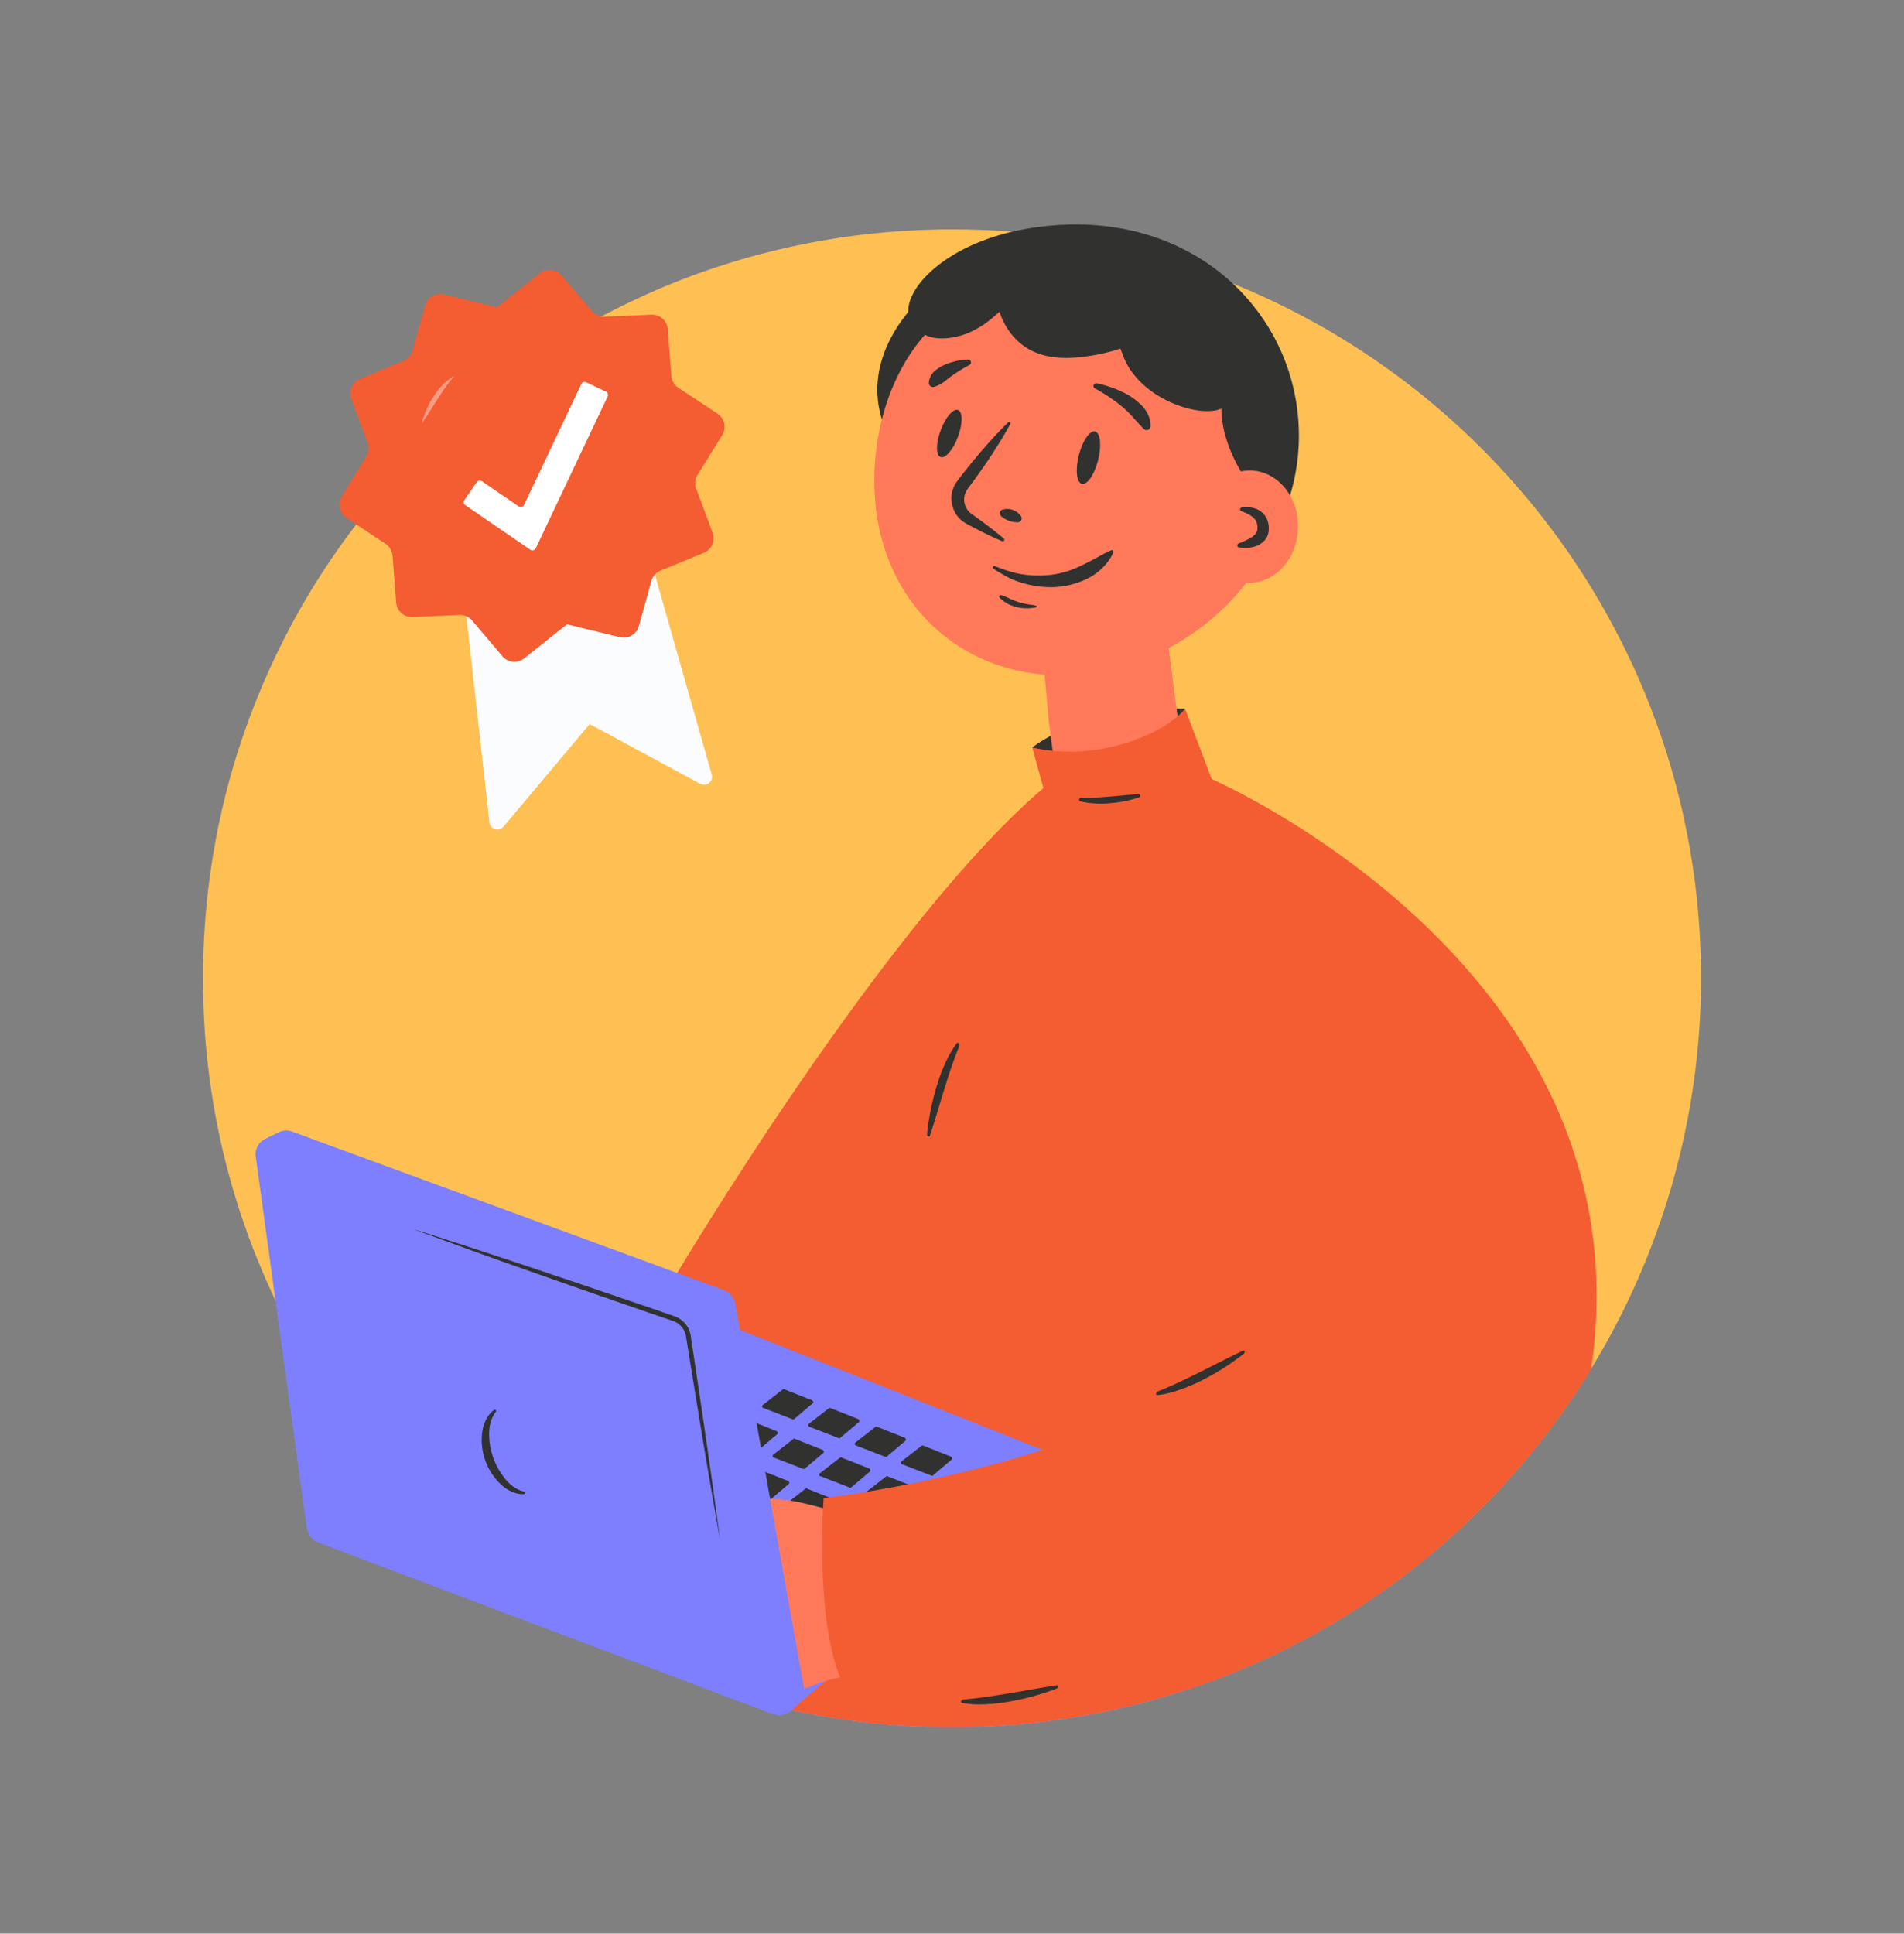 <?xml version="1.0" encoding="UTF-8"?>
<svg width="426.57mm" height="433.14mm" viewBox="0 0 1209.2 1227.8" xmlns="http://www.w3.org/2000/svg">
 <rect x="0" y="0" width="1209.2" height="1227.8" fill="#808080" stroke="none"/>
 <defs>
  <style>.cls-1{fill:#ffc053;}.cls-2{fill:#313130;}.cls-3{fill:#ff795a;}.cls-4{fill:#7d7fff;}.cls-5{fill:#f45c32;}.cls-6{fill:#4804f9;}.cls-7{fill:#2e5ae5;}.cls-8{fill:#fbfcfd;}.cls-10,.cls-9{fill:#fff;}.cls-9{opacity:0.4;}</style>
 </defs>
 <g id="Layer_4" data-name="Layer 4">
  <path class="cls-1" d="M1080.3,621.21a476.37,476.37,0,0,1-236.74,411.41l-2.55,1.47c-.85.5-1.71,1-2.56,1.47q-6.42,3.62-13,7l-1.89,1c-2.86,1.49-5.75,3-8.64,4.38l-1.76.87-1.83.89-1.83.88-2.58,1.22q-8.82,4.15-17.84,8l-2.82,1.18c-1,.4-1.93.8-2.91,1.19l-2.76,1.11c-.95.39-1.9.76-2.85,1.13l-2.86,1.11c-2.86,1.09-5.74,2.17-8.63,3.21l-2.89,1-2.9,1c-2,.69-4,1.38-6,2l-4.65,1.51q-5.05,1.62-10.17,3.13l-2.36.69c-2.17.63-4.34,1.25-6.52,1.84l-2.18.59q-7.27,2-14.64,3.7l-3,.68-1.93.44c-.71.16-1.42.32-2.12.46-1.7.38-3.39.74-5.09,1.1l-2.73.55c-.6.13-1.2.24-1.81.36l-2.13.42-2.91.55c-1.08.2-2.17.41-3.27.6l-2.56.45q-10.17,1.77-20.49,3.1l-3.05.38a481.05,481.05,0,0,1-136.36-2.82q-12.21-2-24.19-4.65-8.73-1.89-17.33-4.13-13.23-3.42-26.12-7.57a472.36,472.36,0,0,1-53.1-20.67q-6-2.79-12-5.74c-1.25-.62-2.5-1.24-3.74-1.88A477.57,477.57,0,0,1,194.22,862q-5.1-8.67-9.83-17.56c-.58-1.09-1.16-2.18-1.73-3.28-.48-.91-.95-1.82-1.42-2.74-.36-.7-.72-1.39-1.06-2.08-.44-.87-.88-1.72-1.31-2.59s-.81-1.62-1.2-2.43-.9-1.81-1.33-2.72-.92-1.89-1.36-2.84-.82-1.71-1.22-2.56l-.39-.83c-.4-.85-.79-1.71-1.19-2.57-.19-.4-.37-.8-.55-1.21-.46-1-.92-2-1.37-3a2.56,2.56,0,0,1-.11-.24c-.53-1.21-1.07-2.41-1.6-3.61s-1-2.38-1.54-3.57a2.44,2.44,0,0,1-.1-.24c-.52-1.22-1-2.43-1.54-3.65s-1-2.51-1.55-3.76q-3.84-9.4-7.27-19-1.29-3.6-2.52-7.24c-.05-.15-.11-.31-.16-.47q-1.31-3.87-2.55-7.76c-.42-1.3-.83-2.61-1.23-3.92s-.8-2.6-1.19-3.91-.79-2.63-1.17-3.94l-.81-2.82c-.23-.79-.46-1.59-.67-2.38s-.42-1.53-.64-2.3c-.07-.26-.14-.52-.2-.78-.31-1.13-.62-2.27-.92-3.41l-.05-.19q-1.24-4.76-2.4-9.54c-.27-1.11-.53-2.22-.79-3.33-.09-.38-.18-.78-.26-1.17-.23-1-.45-1.95-.67-2.94-.35-1.55-.69-3.11-1-4.67,0-.17-.07-.33-.1-.5-.29-1.35-.57-2.7-.84-4.06s-.55-2.73-.81-4.1c-.21-1.08-.42-2.17-.62-3.26s-.39-2.07-.57-3.1-.39-2.21-.58-3.31-.43-2.5-.63-3.76c-.13-.74-.25-1.49-.36-2.23s-.26-1.67-.39-2.5q-.66-4.26-1.23-8.55c-.14-1-.26-2-.4-3l-.12-1c-.13-1-.26-2-.37-3,0-.28-.07-.57-.1-.84l-.36-3.11c0-.21,0-.43-.07-.64-.14-1.24-.27-2.49-.39-3.74s-.27-2.67-.4-4q-.37-4-.68-8.07c-.1-1.26-.19-2.53-.28-3.8,0-.11,0-.22,0-.34-.09-1.31-.18-2.63-.25-3.95-.07-1.07-.12-2.15-.18-3.23,0-.9-.09-1.79-.13-2.69s-.09-1.89-.13-2.84c-.06-1.48-.11-3-.16-4.45,0-.54,0-1.08,0-1.62,0-.89-.05-1.78-.06-2.67,0-.7,0-1.41-.05-2.11s0-1.66,0-2.49c0-2.16-.05-4.34-.05-6.52,0-1.25,0-2.49,0-3.73l0-2.78c0-.81,0-1.62,0-2.43q.07-3.59.19-7.17c0-1,.07-2,.11-3.06,0-.56.05-1.14.07-1.7.06-1.21.11-2.4.18-3.61s.11-2.34.18-3.52c.05-.85.11-1.7.16-2.55s.1-1.48.14-2.23c.07-1,.15-2.09.23-3.14.06-.81.13-1.63.19-2.44,0-.42.06-.83.1-1.25s.08-1,.13-1.5c.07-.84.14-1.69.22-2.53l.39-4.09c.11-1,.21-2,.32-3.05.44-4.21.94-8.39,1.5-12.57h0a1.36,1.36,0,0,0,0-.2c.24-1.75.48-3.5.74-5.25s.48-3.26.74-4.9c0-.25.07-.51.11-.77q.4-2.58.85-5.16c.3-1.78.6-3.56.92-5.34a1,1,0,0,0,0-.2c.29-1.6.59-3.2.89-4.8.07-.36.14-.73.22-1.09.29-1.56.61-3.11.92-4.66s.63-3.05,1-4.58c.1-.45.19-.9.3-1.35.33-1.57.68-3.13,1-4.69.3-1.32.61-2.64.92-3.95.14-.57.27-1.14.41-1.7q.58-2.44,1.21-4.88c.84-3.35,1.72-6.7,2.64-10,.08-.27.15-.55.24-.83.41-1.52.85-3,1.28-4.54.07-.26.15-.52.22-.78.45-1.54.9-3.08,1.37-4.61.38-1.27.77-2.54,1.16-3.8l.57-1.82q.58-1.87,1.2-3.75c.15-.44.3-.89.44-1.33.51-1.55,1-3.09,1.55-4.63.57-1.7,1.15-3.38,1.74-5.06,0,0,0,0,0,0,.54-1.5,1.07-3,1.62-4.49.11-.32.23-.65.35-1,1.16-3.19,2.37-6.36,3.6-9.52.65-1.65,1.3-3.3,2-4.95s1.34-3.29,2-4.92,1.37-3.28,2.07-4.9q2.1-4.89,4.32-9.71,1.1-2.41,2.22-4.82c.76-1.59,1.52-3.19,2.29-4.78s1.55-3.17,2.34-4.75,1.56-3.11,2.34-4.65l0-.07c.81-1.58,1.62-3.14,2.44-4.7s1.6-3,2.41-4.51c.16-.3.32-.61.49-.91.63-1.15,1.26-2.31,1.9-3.46l.45-.82c.58-1,1.18-2.09,1.77-3.14a.75.75,0,0,1,.07-.12c.42-.75.85-1.51,1.29-2.26l1.57-2.72c.28-.49.57-1,.85-1.45.69-1.17,1.37-2.33,2.07-3.49a.57.57,0,0,1,.08-.13q1.26-2.1,2.55-4.2,1.46-2.39,3-4.76c.93-1.49,1.88-3,2.83-4.44.81-1.26,1.63-2.51,2.46-3.77.37-.56.75-1.14,1.13-1.7.9-1.35,1.79-2.69,2.71-4,.77-1.13,1.54-2.26,2.33-3.39.16-.24.33-.48.51-.73.69-1,1.4-2,2.11-3q2-2.83,4.05-5.64c.79-1.07,1.56-2.14,2.36-3.21,1-1.28,1.91-2.55,2.88-3.83.53-.71,1.07-1.41,1.61-2.12s1.16-1.51,1.75-2.26.94-1.22,1.42-1.83c1.48-1.88,3-3.74,4.47-5.6l1.22-1.51c.28-.35.56-.7.86-1.05l1.88-2.28q.44-.54.9-1.08c.83-1,1.67-2,2.52-3,1.36-1.61,2.74-3.22,4.13-4.81l2.66-3,.79-.9,2-2.2c.76-.85,1.54-1.7,2.31-2.54.48-.53,1-1.06,1.45-1.57s.75-.82,1.14-1.23l.66-.72c.94-1,1.87-2,2.81-3,.14-.16.29-.31.44-.47,1-1.08,2.06-2.15,3.09-3.22l.16-.15q1.8-1.85,3.61-3.68c1.23-1.23,2.47-2.47,3.72-3.7s2.49-2.44,3.75-3.65,2.52-2.41,3.79-3.62q4.2-3.94,8.5-7.81c1-.93,2.07-1.86,3.12-2.78s2.2-1.93,3.3-2.88l1.12-1,3.21-2.74q4.36-3.68,8.82-7.27c1.22-1,2.44-2,3.68-2.93l3-2.38c1.84-1.43,3.7-2.86,5.57-4.26l3.91-2.92,3.75-2.73c1.7-1.23,3.43-2.46,5.17-3.68,1.29-.91,2.6-1.82,3.91-2.72,1.05-.73,2.11-1.44,3.16-2.15l2.38-1.6c1-.68,2.05-1.37,3.09-2a3.53,3.53,0,0,1,.32-.21c1.4-.92,2.8-1.82,4.2-2.72s2.64-1.68,4-2.5l1.22-.77c1.25-.78,2.51-1.55,3.76-2.31l4.52-2.72,3.25-1.91c2.08-1.21,4.16-2.41,6.27-3.59q2.1-1.19,4.22-2.35,2.28-1.25,4.57-2.48l.07,0,4.2-2.22,1-.51q2.1-1.08,4.21-2.15t4.37-2.19l1.55-.77,3.57-1.73c1.6-.76,3.2-1.52,4.8-2.26l3.74-1.72.95-.43c.35-.17.7-.32,1.06-.48,1.3-.58,2.61-1.17,3.93-1.74l.29-.13,4.52-2c1.71-.72,3.42-1.44,5.14-2.14l3.71-1.51,1.46-.58c1.52-.61,3-1.2,4.56-1.79l2.5-.95q2.49-.94,5-1.86,6.27-2.31,12.63-4.43l2.54-.84c.47-.16.93-.31,1.4-.45l2.26-.74,4.83-1.51,1.75-.53c2.88-.88,5.76-1.72,8.66-2.54l5-1.37q3-.81,6-1.57l2.19-.56q3-.76,6.1-1.49l2.68-.63q5.65-1.3,11.35-2.47l1.78-.37,1.53-.3q1.46-.3,2.91-.57l2.92-.55,2.69-.5,3.17-.55,2.93-.49c1.26-.22,2.52-.42,3.78-.61,1.43-.23,2.87-.45,4.31-.66.49-.08,1-.15,1.46-.21,1.62-.24,3.25-.47,4.88-.69l.45-.06,2.88-.37c2-.26,4.06-.5,6.09-.74l2.86-.31c1.13-.13,2.28-.25,3.42-.36l4.79-.46,1.47-.13,2.34-.2,3-.24,4.38-.31,1.67-.11q3-.19,6.07-.34l2.64-.14,4.1-.16,2.4-.08q3.13-.1,6.27-.16l2.93-.05q3.06,0,6.14,0A480.59,480.59,0,0,1,653,147.94q4.21.42,8.4.92a472.57,472.57,0,0,1,146.37,42.08C968.85,267.14,1080.3,431.17,1080.3,621.21Z"/>
  <path class="cls-2" d="m752.61 450s-59.85-2.81-97.07 24.59c42.53 28.25 66.54 33 66.54 33z"/>
  <polygon class="cls-3" points="652.13 302.51 666.13 458.71 672.05 503.58 673.48 514.48 682.2 563.88 750.12 468.47 747.11 449.71 716.21 208.24"/>
  <path class="cls-2" d="m588.5 186.15s-42.62 34.15-28.44 80.24c6.13 19.92 45.83-70.23 45.83-70.23z"/>
  <path class="cls-3" d="m815.89 305.35c-2.2 63.65-65.53 118.15-130.52 123.14-53.66 4.12-98.25-22.58-118.43-66.87a130.47 130.47 0 0 1-11.18-44.36c-0.2-2.53-0.33-5.05-0.4-7.59-1.29-44.75 16.26-90.37 50.85-113.67a125.58 125.58 0 0 1 61.15-21.32c68.81 11.11 125.82 34.5 131.18 104.31 0.37 4.82 17.53 21.65 17.35 26.36z"/>
  <path class="cls-2" d="m707.05 350.66a1 1 0 0 0-1.3-1.27c-1.28 0.59-2.82 1.31-3.81 1.79-3.83 2-9.23 5.12-16.56 8.56a58.79 58.79 0 0 1-19.14 5.38 68.09 68.09 0 0 1-21.13-1.24 104.64 104.64 0 0 1-13.44-4.49 1 1 0 0 0-0.85 1.71c4.46 2.79 9.69 5.88 13 7.16a64.43 64.43 0 0 0 22.78 4.57 52.38 52.38 0 0 0 22.66-4.8 36.85 36.85 0 0 0 15.81-13.49 28.47 28.47 0 0 0 1.98-3.88z"/>
  <path class="cls-2" d="M726.35,272.33a2.46,2.46,0,0,0,4.26-1.41v-.05a15.72,15.72,0,0,0-.76-5.79,20.42,20.42,0,0,0-4.15-6.95,40.86,40.86,0,0,0-11.63-8.63,68.34,68.34,0,0,0-13.37-5.09c-1.47-.4-2.89-.75-4.22-1a1.72,1.72,0,0,0-1.19,3.18c1.16.64,2.39,1.33,3.64,2.07,7.3,4.21,15.42,10.34,20,15.64,3.17,3.51,5.52,6,7.33,8Z"/>
  <path class="cls-2" d="M589.88,243a2.7,2.7,0,0,0,3.64,2.57l.13-.05a21.09,21.09,0,0,0,6.41-3.46,88.38,88.38,0,0,1,13.6-9.22c.67-.38,1.33-.73,2-1.07a1.85,1.85,0,0,0-1-3.49q-1.12.06-2.34.18a42.56,42.56,0,0,0-9.39,2,27.68,27.68,0,0,0-8.58,4.5,11.25,11.25,0,0,0-4.47,8Z"/>
  <path class="cls-2" d="m635.8 377.88a1 1 0 0 0-1 1.6 23.27 23.27 0 0 0 5.71 4.15 26.4 26.4 0 0 0 14.49 2.44c5-0.46 4.6-1.46 0-2.05a44.16 44.16 0 0 1-13.9-4 35.91 35.91 0 0 0-5.3-2.14z"/>
  <ellipse class="cls-2" transform="translate(239.82 889.43) rotate(-75.79)" cx="691.32" cy="290.64" rx="17.13" ry="6.31"/>
  <ellipse class="cls-2" transform="translate(134.62 744.33) rotate(-69.59)" cx="602.92" cy="275.3" rx="15.93" ry="5.87"/>
  <path class="cls-2" d="M636.8,323.51a2.48,2.48,0,0,0-.91,4.3c.43.35.85.67,1.28,1a16.67,16.67,0,0,0,3.58,1.84,15.73,15.73,0,0,0,4,.89c.51,0,1,.07,1.58.07a2.49,2.49,0,0,0,2.1-3.85,10.35,10.35,0,0,0-1.06-1.3,10.7,10.7,0,0,0-4.1-2.65,10.15,10.15,0,0,0-6.42-.26Z"/>
  <path class="cls-2" d="M604.74,320.68a17.46,17.46,0,0,0,.75,2.46,17.72,17.72,0,0,0,4.9,7.05c.57.44,1.11.92,1.7,1.3l.9.58.44.28.38.21,3.05,1.62c3.32,1.75,6.66,3.47,10.06,5.11,0,0,0,0,0,0,3.09,1.5,6.21,2.95,9.38,4.3a1,1,0,0,0,1.07-1.73c-5.52-4.7-11.27-9-17.1-13.22l-2.81-2-.35-.24-.26-.21-.52-.42c-.34-.25-.62-.6-.94-.88A11.23,11.23,0,0,1,613,321l-.15-.49a11,11,0,0,1,1.35-9.54l.34-.52.51-.69,1-1.37,2.06-2.77c1.34-1.86,2.71-3.71,4-5.58,2.65-3.75,5.26-7.54,7.79-11.39,3.43-5.25,6.76-10.57,9.85-16.07.64-1.12,1.26-2.25,1.87-3.38a.85.85,0,0,0-1.34-1c-5.49,5.29-10.58,10.88-15.55,16.56-3,3.46-6,7-8.85,10.57-1.47,1.77-2.87,3.59-4.3,5.38l-2.1,2.73-1.05,1.37-.52.69-.63.89a18.75,18.75,0,0,0-3,8.2A19.13,19.13,0,0,0,604.74,320.68Z"/>
  <path class="cls-2" d="M824.8,271.17a131.74,131.74,0,0,0-32.72-81.68c-26.11-29.72-66.4-48.81-115.85-46.79-42.11,1.72-71.73,16.3-87.14,31.66-8.36,8.31-12.54,16.87-12.29,23.74h0c0,.3,0,.55.05.82a10.7,10.7,0,0,0,.37,2.06,12,12,0,0,0,2.46,5,22.51,22.51,0,0,0,7.74,6.63h0a23.07,23.07,0,0,0,9.84,2.26h0a37.41,37.41,0,0,0,4.82-.21c18-1.83,29-13.88,32.61-16.58.1-.08.14,0,.18.11a45.12,45.12,0,0,0,4.88,10.33c7.23,11.28,17.14,16.24,27.63,18a68.24,68.24,0,0,0,16,.47c2.6-.19,5.16-.51,7.65-.86,3.83-.53,7.34-1.23,10.24-1.93,1.65-.38,3.12-.75,4.42-1.11a4.6,4.6,0,0,0,.5-.13c3.3-.9,5.29-1.6,5.38-1.62.49,1.41,1,2.71,1.5,4A43.23,43.23,0,0,0,720,237.69h0c15,19.19,44.47,27.08,55.69,21.7,0,15.18,6.32,29.56,12.3,39.91h0c2.15,3.71,4.26,6.9,6,9.42,2.79,4.05-13.92,4.65-10.51,5.34,6.79,1.37,25.26,9.77,28.41,16.19h0a3.6,3.6,0,0,1,.36,2.44,129.39,129.39,0,0,0,7.06-18.12h0a130.32,130.32,0,0,0,5.5-32.93C825,278.22,824.93,274.71,824.8,271.17Z"/>
  <ellipse class="cls-3" transform="translate(441.61 1120.3) rotate(-88.73)" cx="793.49" cy="334.38" rx="35.68" ry="30.89"/>
  <path class="cls-2" d="M788.68,322.19a1.26,1.26,0,0,0-.27,2.44,24.92,24.92,0,0,1,6.64,3.27,8.2,8.2,0,0,1,3.5,7.51,7.08,7.08,0,0,1-.25,1.87,4.7,4.7,0,0,1-.75,1.48,11.47,11.47,0,0,1-3.48,2.89,60.66,60.66,0,0,1-7.51,3.47,1.26,1.26,0,0,0,.25,2.41,25.65,25.65,0,0,0,2.76.33,20.93,20.93,0,0,0,6.71-.66,14,14,0,0,0,6.62-3.81,10.34,10.34,0,0,0,2.28-3.79,11.6,11.6,0,0,0,.62-4.15,13.74,13.74,0,0,0-2.13-7.58,12.59,12.59,0,0,0-6.08-4.84,17.12,17.12,0,0,0-6.82-1A20.82,20.82,0,0,0,788.68,322.19Z"/>
  <path class="cls-4" d="m843.56 1032.6a472.37 472.37 0 0 1-180.63 60.75 481.05 481.05 0 0 1-136.36-2.82q-12.21-2-24.19-4.65-8.73-1.89-17.33-4.13 4.69-3.82 9.35-7.69c1-0.81 2-1.62 2.92-2.44 36.23-30.31 70-62.75 99.39-98.83l97.44 29 134 27.26c5.09 0.99 10.32 2.09 15.41 3.55z"/>
  <path class="cls-5" d="m655.54 474.6 14.76 53.64c4.78 4.14 7.87 6.72 7.87 6.72l81.57 14.65 13.38-45.39-20.51-54.22c-11.95 15.26-54.95 34.44-97.07 24.6z"/>
  <path class="cls-6" d="m736.24 510.07c-5.15 1-10 2.14-14.91 3.26s-9.65 2.22-14.43 3.11a101.61 101.61 0 0 1-14.33 1.77 46.4 46.4 0 0 1-14.64-1.5c3.65 3.83 9 6 14.3 6.79a47.09 47.09 0 0 0 15.9-0.43 65.94 65.94 0 0 0 14.87-4.74 53.49 53.49 0 0 0 13.24-8.26z"/>
  <path class="cls-5" d="M931.69,966.6a476.89,476.89,0,0,1-88.13,66l-2.55,1.47c-.85.5-1.71,1-2.56,1.47q-6.42,3.62-13,7l-1.89,1c-2.86,1.49-5.75,3-8.64,4.38l-1.76.87-1.83.89-1.83.88-2.58,1.22q-8.82,4.15-17.84,8l-2.82,1.18c-1,.4-1.93.8-2.91,1.19l-2.76,1.11c-.95.39-1.9.76-2.85,1.13l-2.86,1.11c-2.86,1.1-5.73,2.17-8.63,3.21l-2.89,1-2.9,1c-2,.69-4,1.38-6,2l-4.65,1.51q-5.05,1.62-10.17,3.13l-2.36.69c-2.17.63-4.34,1.25-6.52,1.84l-2.18.59q-7.27,2-14.64,3.7l-3,.68-1.93.44c-.71.16-1.42.32-2.12.46-1.7.38-3.39.74-5.09,1.1l-2.73.55c-.6.13-1.2.24-1.81.36l-2.13.42-2.91.55c-1.08.2-2.17.41-3.27.6l-2.56.45q-10.17,1.77-20.49,3.1l-3.05.38a481.05,481.05,0,0,1-136.36-2.82q-12.21-2-24.19-4.65-8.73-1.89-17.33-4.13-13.23-3.42-26.12-7.57c10.9-11.38,29.74-29.88,33.66-37.1C523.61,980,558,879.56,581.7,804.37c10.36-32.86,18.66-60.9,23.73-78.38v0c3.54-12.18,5.5-19.24,5.5-19.24l16.6-6.44,10-23.85,100-160.19,14.64-23.45s150.26,37.36,164.24,263.8c1.68,27.12,3.78,59.86,6.28,95.11C925.22,888.46,928.26,927.94,931.69,966.6Z"/>
  <path class="cls-5" d="M665.88,497.72C564.7,581.23,427.77,812.16,427.77,812.16s28.88,84.26,115.44,103.93C627.13,876.23,725.69,656,771.21,510Z"/>
  <path class="cls-4" d="m405.33 824.49-176.43 138.17a10.74 10.74 0 0 0-4.09 9.33l0.4 5a10.75 10.75 0 0 0 6.84 9.17l260.6 100.69a10.74 10.74 0 0 0 10.84-1.84l164.39-139.7a9.85 9.85 0 0 0 2.75-11.13l-3.29-8.18a9.79 9.79 0 0 0-5.48-5.47l-245.93-97.53a10.78 10.78 0 0 0-10.6 1.49z"/>
  <path class="cls-2" d="M585.32,918l-12.83,10a.79.79,0,0,0-.3.68l0,.37a.77.77,0,0,0,.5.66l18.95,7.33a.78.78,0,0,0,.79-.14l12-10.16a.73.73,0,0,0,.2-.81l-.24-.59a.71.71,0,0,0-.4-.4l-17.89-7.1A.79.79,0,0,0,585.32,918Z"/>
  <path class="cls-2" d="M556,906l-12.83,10.05a.78.78,0,0,0-.3.68l0,.36a.78.78,0,0,0,.5.67l18.95,7.32a.78.78,0,0,0,.79-.13l12-10.16a.7.7,0,0,0,.2-.81l-.24-.6a.71.71,0,0,0-.4-.4l-17.88-7.09A.79.79,0,0,0,556,906Z"/>
  <path class="cls-2" d="M526.43,894.18l-12.83,10a.79.79,0,0,0-.3.68l0,.37a.77.77,0,0,0,.5.66l18.95,7.33a.78.78,0,0,0,.79-.14l12-10.16a.73.73,0,0,0,.2-.81l-.24-.59a.75.75,0,0,0-.4-.4l-17.89-7.1A.77.77,0,0,0,526.43,894.18Z"/>
  <path class="cls-2" d="M497.15,882.23l-12.83,10a.78.78,0,0,0-.3.68l0,.36a.78.78,0,0,0,.5.67l18.95,7.32a.78.78,0,0,0,.79-.13L516.24,891a.7.7,0,0,0,.2-.81l-.24-.6a.71.71,0,0,0-.4-.4l-17.88-7.09A.79.79,0,0,0,497.15,882.23Z"/>
  <path class="cls-2" d="M562.74,937.53l-12.84,10a.81.81,0,0,0-.29.68l0,.37a.77.77,0,0,0,.49.67l19,7.32a.79.79,0,0,0,.79-.14l12-10.16a.73.73,0,0,0,.2-.81l-.24-.59a.71.71,0,0,0-.4-.4l-17.88-7.09A.74.74,0,0,0,562.74,937.53Z"/>
  <path class="cls-2" d="M533.45,925.58l-12.83,10a.78.78,0,0,0-.3.68l0,.36a.8.8,0,0,0,.5.67l18.95,7.32a.76.76,0,0,0,.79-.13l12-10.16a.73.73,0,0,0,.2-.81l-.24-.6a.73.73,0,0,0-.4-.39l-17.89-7.1A.79.79,0,0,0,533.45,925.58Z"/>
  <path class="cls-2" d="M503.85,913.72l-12.84,10a.81.81,0,0,0-.29.68l0,.37a.77.77,0,0,0,.49.67l19,7.32a.79.79,0,0,0,.79-.14l12-10.16a.73.73,0,0,0,.2-.81l-.24-.59a.71.71,0,0,0-.4-.4l-17.88-7.09A.77.77,0,0,0,503.85,913.72Z"/>
  <path class="cls-2" d="M474.56,901.77l-12.83,10.05a.78.78,0,0,0-.3.68l0,.36a.8.8,0,0,0,.5.67l19,7.32a.76.76,0,0,0,.79-.13l12-10.16a.73.73,0,0,0,.2-.81l-.24-.6a.73.73,0,0,0-.4-.39l-17.89-7.1A.79.79,0,0,0,474.56,901.77Z"/>
  <path class="cls-4" d="M540.78,957.24l-12.83,10a.77.77,0,0,0-.3.68l0,.36a.78.78,0,0,0,.5.67l19,7.32a.8.8,0,0,0,.79-.13l12-10.16a.7.7,0,0,0,.2-.81l-.23-.6a.78.78,0,0,0-.4-.4l-17.89-7.09A.79.79,0,0,0,540.78,957.24Z"/>
  <path class="cls-2" d="M511.5,945.29l-12.83,10.05a.79.79,0,0,0-.3.68l0,.37a.75.75,0,0,0,.49.66l19,7.33a.79.79,0,0,0,.79-.14l12-10.16a.73.73,0,0,0,.2-.81l-.24-.59a.69.69,0,0,0-.4-.4l-17.88-7.1A.79.79,0,0,0,511.5,945.29Z"/>
  <path class="cls-2" d="M481.89,933.43l-12.83,10.05a.77.77,0,0,0-.3.68l0,.36a.8.8,0,0,0,.5.67l18.95,7.32a.78.78,0,0,0,.79-.13l12-10.16a.7.7,0,0,0,.2-.81l-.23-.6a.78.78,0,0,0-.4-.4l-17.89-7.09A.79.79,0,0,0,481.89,933.43Z"/>
  <path class="cls-4" d="M452.61,921.49l-12.83,10a.79.79,0,0,0-.3.68l0,.37a.74.74,0,0,0,.5.66L459,940.57a.79.79,0,0,0,.79-.14l11.95-10.16a.73.73,0,0,0,.2-.81l-.24-.59a.69.69,0,0,0-.4-.4l-17.88-7.1A.77.77,0,0,0,452.61,921.49Z"/>
  <path class="cls-4" d="M518.19,976.78l-12.83,10.05a.77.77,0,0,0-.29.68l0,.36a.77.77,0,0,0,.49.67l19,7.32a.76.76,0,0,0,.78-.13l12-10.16a.73.73,0,0,0,.2-.81l-.24-.6a.75.75,0,0,0-.4-.4L519,976.67A.81.81,0,0,0,518.19,976.78Z"/>
  <path class="cls-4" d="M488.91,964.84l-12.83,10a.79.79,0,0,0-.3.68l0,.37a.8.8,0,0,0,.5.67l18.95,7.32a.78.78,0,0,0,.79-.14l12-10.16a.73.73,0,0,0,.2-.81l-.24-.59a.75.75,0,0,0-.4-.4l-17.89-7.09A.74.74,0,0,0,488.91,964.84Z"/>
  <path class="cls-3" d="M700.32,999.3c-62,38.64-119.86,59.65-172,62.46-20.45,1.1-27.93-12.65-35.78-30.31-2.31-5.19,4.92-10.49,4.6-16.51-1.43-26.46-.45-47.58,26-49,35.24-1.9,67.59-5.13,131.19-32"/>
  <path class="cls-3" d="m500.5 1000.7c4-4.27 23-2.72 25.19-8.47 0 0 15.93-16.66 4-14-8.12 1.83-43.52-8.11-63.7-7.36-7.47 0.26-12.85 2-14 6.36a7.83 7.83 0 0 0-0.12 3.2c0 0.28 0.08 0.58 0.14 0.87a12.35 12.35 0 0 0 3 5.61 23 23 0 0 0 5.94 4.56c7.87 4.42 19.79 7 31.76 8.41 2.58 0.34 5.2 0.59 7.79 0.82z"/>
  <path class="cls-3" d="m534 995.32c-3.23-0.72-6.49-1.49-9.73-2.32-19.29-5-38.21-12.3-45.23-22.62a15.69 15.69 0 0 1-2.79-7.54 10.86 10.86 0 0 1 0-1.13c-0.09-8.62 7.87-10.75 19.36-9.65 25.49 2.43 37.44 13.26 79.55 9.74 15.47-1.29-8 27.07-8 27.07-3.81 6.87-27.44 1.75-33.16 6.45z"/>
  <path class="cls-3" d="m549.59 1023.4c-3.84 0.63-7.74 1.23-11.65 1.74-23.29 3-47.19 3.38-59.41-4.82a18.3 18.3 0 0 1-6.36-7 13.1 13.1 0 0 1-0.55-1.22c-3.9-9.38 3.87-15.22 16.93-19.07 28.93-8.56 83.89-7.29 95-12.94 16.3-8.31-0.59 21.71-0.59 21.71-1.13 9.18-29.22 13.95-33.37 21.6z"/>
  <path class="cls-3" d="M553,1042.3c-3.84.64-7.74,1.23-11.65,1.74-23.29,3-47.19,3.38-59.41-4.82a18.3,18.3,0,0,1-6.36-7c-.21-.41-.39-.81-.55-1.21-3.9-9.38,3.87-15.23,16.93-19.08,28.93-8.56,83.89-7.29,95-12.94,16.3-8.31-.59,21.71-.59,21.71C585.19,1029.84,557.1,1034.65,553,1042.3Z"/>
  <path class="cls-3" d="M489.62,1023c2.94-5,21.82-7.64,22.74-13.73,0,0,11.93-19.72.86-14.51-7.52,3.55-44.24,1.53-63.77,6.63-7.24,1.88-12.11,4.75-12.29,9.25a8,8,0,0,0,.57,3.15c.1.26.21.54.33.82a12.38,12.38,0,0,0,4.12,4.83,22.81,22.81,0,0,0,6.79,3.16c8.63,2.61,20.83,2.51,32.83,1.32C484.42,1023.66,487,1023.34,489.62,1023Z"/>
  <path class="cls-3" d="m499 1045.4c1.74-5.56 19.54-12.36 19.07-18.51 0 0 7.19-21.89-2.43-14.33-6.53 5.15-42.76 11.45-60.64 20.83-6.63 3.46-10.73 7.35-9.89 11.77a7.81 7.81 0 0 0 1.26 2.94 6.76 6.76 0 0 0 0.51 0.72 12.23 12.23 0 0 0 5.1 3.78 22.84 22.84 0 0 0 7.32 1.56c9 0.6 20.86-2.25 32.29-6.11 2.46-0.84 4.93-1.74 7.41-2.65z"/>
  <path class="cls-3" d="m571 1055c1.42-5.65-24-3-24.77-9.09 0 0 6-22.26-3.21-14.18-6.24 5.5-42.07 13.79-59.4 24.13-6.43 3.82-10.31 7.94-9.23 12.3a7.79 7.79 0 0 0 1.43 2.87 6.8 6.8 0 0 0 0.54 0.69 12.36 12.36 0 0 0 5.3 3.5 22.9 22.9 0 0 0 7.4 1.15c9 0.1 20.7-3.4 31.9-7.88 2.44-0.98 47.65-12.44 50.04-13.49z"/>
  <path class="cls-4" d="M459.3,953l-12.83,10a.8.8,0,0,0-.29.68l0,.36a.77.77,0,0,0,.49.67l19,7.32a.74.74,0,0,0,.78-.13l12-10.16a.73.73,0,0,0,.2-.81l-.24-.6a.75.75,0,0,0-.4-.4l-17.88-7.09A.81.81,0,0,0,459.3,953Z"/>
  <path class="cls-4" d="M430,941l-12.83,10a.79.79,0,0,0-.3.68l0,.37a.8.8,0,0,0,.5.67l18.95,7.32a.78.78,0,0,0,.79-.14l12-10.16a.73.73,0,0,0,.2-.81l-.24-.59a.75.75,0,0,0-.4-.4l-17.89-7.09A.77.77,0,0,0,430,941Z"/>
  <path class="cls-4" d="M467,828.11l43.45,243.23a11.86,11.86,0,0,1-3.5,10.67l-4,3.83a11.87,11.87,0,0,1-12.37,2.51L202.36,979.56a11.84,11.84,0,0,1-7.56-9.48L162.4,734.43a10.86,10.86,0,0,1,5.92-11.17L177,719a10.82,10.82,0,0,1,8.53-.47L459.38,819.06A11.87,11.87,0,0,1,467,828.11Z"/>
  <path class="cls-2" d="M262.23,780.38l9.59,3,9.57,3.09,19.13,6.2,19.1,6.28,19.08,6.35,38.11,12.83,38.05,13,9.5,3.29,2.37.82c.81.28,1.54.51,2.44.87a15.53,15.53,0,0,1,4.69,3,15.71,15.71,0,0,1,3.35,4.41,17.39,17.39,0,0,1,1,2.58c.07.23.12.47.19.7a5.51,5.51,0,0,1,.14.68l.19,1.24,1.5,9.94,5.94,39.8q5.87,39.79,11.21,79.67-7.07-39.6-13.56-79.25l-6.45-39.68-1.6-9.92-.2-1.24a2.5,2.5,0,0,0-.12-.55,4.84,4.84,0,0,0-.14-.51,12.93,12.93,0,0,0-.84-2.08A12.5,12.5,0,0,0,428,839c-.66-.26-1.53-.54-2.3-.81l-2.38-.81-9.51-3.25-38-13.13-37.95-13.31L318.93,801,300,794.2l-18.89-6.88-9.45-3.44Z"/>
  <path class="cls-7" d="m531 1027.8c8.68-8.12 17.6-15.94 26.61-23.65 4.48-3.89 9-7.66 13.58-11.48l13.72-11.31 13.86-11.14c4.67-3.66 9.29-7.37 14-11 9.38-7.25 18.85-14.4 28.57-21.23-8.67 8.12-17.59 15.94-26.6 23.65-4.48 3.89-9.05 7.66-13.58 11.48l-13.73 11.31-13.86 11.14c-4.66 3.65-9.29 7.36-14 11-9.42 7.24-18.89 14.39-28.57 21.23z"/>
  <path class="cls-5" d="m1010.5 869.45a476.49 476.49 0 0 1-255.79 203.3c-85 3.62-177 12.15-201.88 14.85-38.79-13.68-29.74-136.4-29.74-136.4s290.76-32 313.06-172.81c23.79-150.19-174.19-250.84-174.19-250.84l80.73-27.86 24.07-6.28s281.44 119.91 243.74 376.04z"/>
  <path class="cls-2" d="M332.77,947.06a.84.84,0,0,1-.1,1.67,16,16,0,0,1-4.25-.4,22.93,22.93,0,0,1-9-4.58,38.76,38.76,0,0,1-12.87-36.19,22.86,22.86,0,0,1,4.08-9.22,16.07,16.07,0,0,1,3.08-3,.84.84,0,0,1,1.15,1.21,15.51,15.51,0,0,0-2,3.21,23.63,23.63,0,0,0-2.15,8.47,44.87,44.87,0,0,0,11.53,32.44,23.53,23.53,0,0,0,7,5.21A15.34,15.34,0,0,0,332.77,947.06Z"/>
  <path class="cls-8" d="m392.91 284 59.2 208.16a5.09 5.09 0 0 1-7.4 5.54l-70.22-37.92-0.52 0.62-54.22 64.5a5.08 5.08 0 0 1-8.87-2.22l-23.74-212.46a5.08 5.08 0 0 1 3.92-6l95.82-24.1a5.08 5.08 0 0 1 6.03 3.88z"/>
  <path class="cls-5" d="M443,301.57a10,10,0,0,0-.85,8.75l10.41,27.87A10,10,0,0,1,447,351l-27.51,11.34a10,10,0,0,0-5.83,6.57l-7.95,28.68a10,10,0,0,1-12,7l-33.5-8.12-.16,0-2,1.56-25.14,20a10,10,0,0,1-13.85-1.35l-3-3.55L299.82,394a10,10,0,0,0-8.06-3.51L262,391.78a10,10,0,0,1-10.42-9.24l-1.4-18.24-.88-11.43a10,10,0,0,0-4.45-7.57l-14.31-9.48-10.51-7a10,10,0,0,1-3-13.58l15.59-25.34a10,10,0,0,0,.85-8.74L223.1,253.32a10,10,0,0,1,5.56-12.75l27.51-11.34a10,10,0,0,0,5.82-6.57L270,194a10,10,0,0,1,12-7l33.2,8,.46.11,27.12-21.56a10,10,0,0,1,13.85,1.35l15.54,18.27,3.74,4.4a10,10,0,0,0,8.06,3.51l26.41-1.15,3.32-.14a10,10,0,0,1,10.4,9.23l1.71,22.3.57,7.36a10,10,0,0,0,4.46,7.58l11,7.25,13.85,9.17a10,10,0,0,1,3,13.59Z"/>
  <path class="cls-9" d="m267.86 268.81c3.64-5.07 6.74-10.28 10-15.34 1.65-2.53 3.27-5.07 5-7.51a81.46 81.46 0 0 1 5.67-7.15 25.34 25.34 0 0 0-7.51 5.61 47.51 47.51 0 0 0-5.76 7.39 60.53 60.53 0 0 0-4.36 8.19 46.81 46.81 0 0 0-3.04 8.81z"/>
  <path class="cls-10" d="m336.83 349.08-41.28-28.3a2.33 2.33 0 0 1-0.6-3.24l7.81-11.4a2.33 2.33 0 0 1 3.24-0.6l23.4 16a2.33 2.33 0 0 0 3.43-0.92l36.34-76.76a2.35 2.35 0 0 1 3.11-1.11l12.49 5.92a2.33 2.33 0 0 1 1.11 3.11l-45.62 96.35a2.34 2.34 0 0 1-3.43 0.95z"/>
  <path class="cls-2" d="M723.42,506.32a1.06,1.06,0,0,0-.4-2.06c-6.19.42-12.26,1.08-18.35,1.56-4.1.32-8.2.69-12.29.8-2,.07-4,.11-6,.1a1.06,1.06,0,0,0-.25,2.09,47.42,47.42,0,0,0,6.11,1.09A64.89,64.89,0,0,0,705,510a85.32,85.32,0,0,0,12.54-2C719.53,507.48,721.48,506.94,723.42,506.32Z"/>
  <path class="cls-2" d="m789.75 859.75c1.24-1 0.76-2.69-0.57-2-9.12 4.33-18 9-26.94 13.41-5.55 2.73-11.09 5.51-16.64 8-3.39 1.51-6.78 3-10.21 4.31-1.34 0.53-1.55 2.54-0.25 2.4a60.45 60.45 0 0 0 10.52-2.23 110.81 110.81 0 0 0 17.35-7 162.43 162.43 0 0 0 16.88-9.75c3.33-2.34 6.64-4.65 9.86-7.14z"/>
  <path class="cls-2" d="m588.76 720c-0.16 1.56 1.41 2.4 1.87 1 3.16-9.59 5.91-19.26 8.89-28.75 1.85-5.9 3.66-11.83 5.72-17.55 1.25-3.49 2.52-6.95 3.92-10.36 0.55-1.33-0.77-2.87-1.56-1.83a60.28 60.28 0 0 0-5.64 9.14 109.73 109.73 0 0 0-6.87 17.35 159.77 159.77 0 0 0-4.6 19c-0.7 3.92-1.31 7.9-1.73 12z"/>
  <path class="cls-2" d="m670.88 1072.3c1.46-0.56 1.51-2.34 0-2.12-10 1.49-19.86 3.38-29.67 5-6.11 1-12.22 2-18.25 2.78-3.68 0.46-7.34 0.87-11 1.16-1.44 0.11-2.22 2-0.93 2.22a61 61 0 0 0 10.7 0.93 110 110 0 0 0 18.66-1.7 160.56 160.56 0 0 0 19-4.41c3.85-1.17 7.68-2.41 11.49-3.86z"/>
 </g>
</svg>
